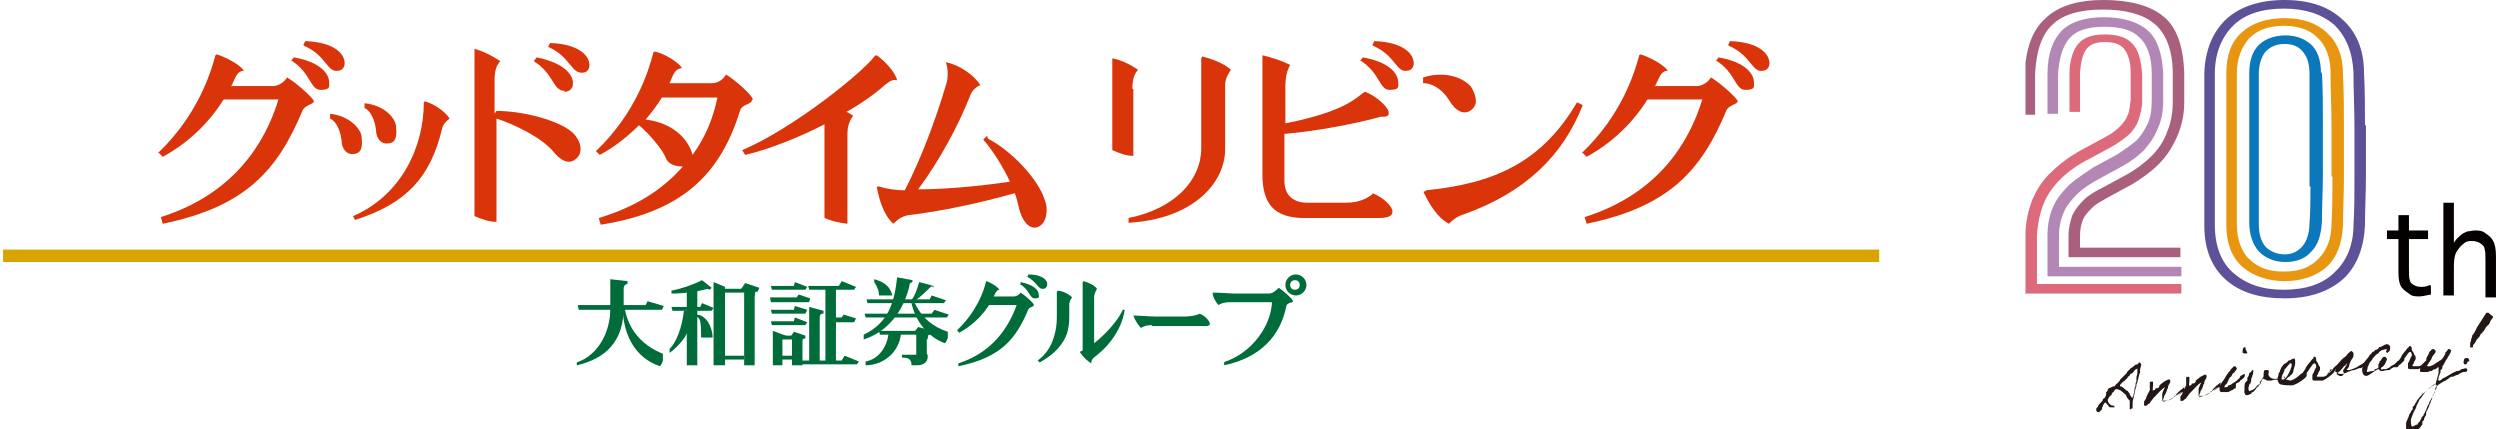 <svg height="15.8mm" viewBox="0 0 260.8 44.9" width="92mm" xmlns="http://www.w3.org/2000/svg" xmlns:xlink="http://www.w3.org/1999/xlink"><clipPath id="a"><path d="m211.5 0h49.3v38h-49.3z"/></clipPath><path d="m0 26.1h196.2v1.3h-196.2z" fill="#d7a400"/><g fill="#006c3a"><path d="m120.2 34c-.6 0-.9.1-1.2.3-.4-.4-.7-1-.8-1.3.5 0 1.8.1 2.3.1h3.1c.4 0 1.3-.1 1.5-.3.6.2 1 .7 1.1 1 0 .1 0 .3-.4.3h-5.7z"/><path d="m110.3 30.4c.4 0 1.1.3 1.5.7-.1.1-.3.4-.3.8v1.2c0 1.1-.2 2-.7 2.7-.5.8-1.3 1.5-2.4 2.1l-.2-.2c.8-.6 1.4-1.4 1.7-2.5.2-.6.3-1.3.3-2v-2.7s0 0 0 0z"/><path d="m113 29.4c.6.2 1.1.4 1.4.8-.1.2-.3.5-.3.9v5.2c0 1.1-1.2.8-1.2.5v-7.3s0 0 0 0z"/><path d="m112.6 36.8c1.8-.8 3.8-2.9 4.5-4.4h.2c-.2 1.2-.6 2.1-1.4 3.2-.6.8-1.1 1.2-1.7 1.7-.3.2-.4.4-.4.7-.8-.5-1.2-1.2-1.2-1.2z"/><path d="m127.6 37.9c3.1-1 5-3.9 5.1-6.3h-4.3c-.6 0-1 .1-1.3.3-.3-.3-.6-.9-.6-1.2v-.1c.7 0 1.9.1 2.3.1h3.6c.4 0 .8-.4 1-.6.5.3 1.5 1.2 1.5 1.4s-.6.1-.7.5c-.6 3.1-2.7 5.4-6.5 6.2v-.3z"/><path d="m134.6 29.8c0 .3.2.5.5.5s.5-.2.5-.5-.2-.5-.5-.5-.5.2-.5.5zm-.5 0c0-.6.5-1.1 1.1-1.1s1.1.5 1.1 1.1-.5 1.1-1.1 1.1-1.1-.5-1.1-1.1z"/><path d="m99.8 34.5c2-1.9 2.8-4.1 3-5.1.4.1 1.1.5 1.4.9-.2 0-.3.1-.5.5-.8 1.8-2.1 3.1-3.7 4l-.2-.2z"/><path d="m103.2 31h2.5c.3 0 .6-.2.7-.4.5.3 1.4 1.1 1.4 1.3s-.5.2-.6.5c-1.3 3.1-2.9 5-7.3 5.9v-.3c3.7-1.2 5.3-3.9 6.1-6.1h-3l.2-.7z"/><path d="m106.3 29.7c1.1.6 1 1.5 1.6 1.5s.4-.2.4-.4c0-.4-.4-1-1.9-1.3v.2z"/><path d="m107 28.9c1.1.5 1.2 1.4 1.8 1.3.3 0 .4-.3.4-.5 0-.4-.5-1-2-1v.2z"/><path d="m80.2 31.1h2.8l.2-.3 1.2.4-.1.4h-4z"/><path d="m84.2 29.9h3.2l.3-.5 1.5.6-.2.3h-4.7z"/><path d="m86 30.2h1.1v7.7h-1.1z"/><path d="m84.3 37.8v-5.7l1.5.4v.3c-.2 0-.4 0-.4.5v4.5z"/><path d="m80.5 34.6 1.6.6-.6.3v2.7h-1z"/><path d="m82.5 35.3h1.1v2.9h-1.1z"/><path d="m80.7 35.1h2.1v.4h-2.1z"/><path d="m82.3 35.3.4-.6 1.2.4v.3c-.3 0-.4.2-.4.4s-1.2-.5-1.2-.5z"/><path d="m81.1 37.2h2.1v.4h-2.1z"/><path d="m80.3 32.4h2.4l.1-.4 1.3.4-.2.4h-3.5z"/><path d="m80.3 33.6h2.4l.1-.4 1.3.5-.2.3h-3.5z"/><path d="m80.3 29.9h2.4l.1-.4 1.3.5-.2.3h-3.5z"/><path d="m83.2 37.7h4.5l.3-.5 1.5.6-.2.3h-6z"/><path d="m86.7 33.2h1l.2-.3 1.3.4-.2.4h-2.2z"/><path d="m60.1 31.9h7.1l.2-.4 1.7.5-.2.4h-8.7z"/><path d="m65 32.2c.4 2.3 1.8 3.9 4 4.8v.7c-.1.4-.3.6-.3.6-2.7-.9-3.8-3.4-3.9-5.9v-.2s.3 0 .3 0z"/><path d="m60 37.9c2.1-.7 3.5-3 3.5-5.6v-3.1l1.8.2v.3s-.4 0-.4.5v2c0 3.4-1.8 5.3-4.9 6v-.4z"/><path d="m71.5 30.2h1.1v8h-1.1z"/><path d="m69.9 32.1h3l.2-.4 1.2.5-.2.3h-4.1z"/><path d="m69.9 30.4c1-.2 2.2-.6 3.2-1.1l1 .8-.2.2c-.2-.1-.2-.1-.6 0-.7.2-2.1.4-3.4.4z"/><path d="m74.2 35.3c0-1.1-.7-2.4-1.7-2.4v.2c.4.2.5.4.5 2.2h1.1z"/><path d="m74.3 29.5 1.2.5v8.2h-1.2z"/><path d="m77.5 30.2h1.1v8h-1.1z"/><path d="m75.2 30.2h2.3v.4h-2.3z"/><path d="m77.2 30.2.4-.6 1.5.5-.2.4c-.2 0-.3 0-.3.4s-1.4-.6-1.4-.6z"/><path d="m75.2 37.2h2.3v.4h-2.3z"/><path d="m71.2 32.5c-.2 1.8-.8 3.3-1.5 4v.4c.6-.4 1.7-1.5 1.9-2.3v-2.1s-.4 0-.4 0z"/><path d="m90.3 31.3h6.6l.2-.4 1.5.5-.2.3h-8z"/><path d="m90.1 32.8h7l.3-.4 1.5.5-.2.3h-8.5z"/><path d="m95.5 34.7h1.1v2.7h-1.1z"/><path d="m91.6 34.6h4v.4h-3.9z"/><path d="m95.3 34.7.4-.5 1.5.4-.2.4c-.2 0-.3 0-.3.4s-1.4-.6-1.4-.6z"/><path d="m95.4 31.4c.5-.3 1.2-1 1.5-1.3.2-.2.3-.2.4 0v-.2s-1.5-.4-1.5-.4c-.2.7-.4 1.4-.9 2h.4z"/><path d="m90 35.5c3.1-1 4.4-3.8 4.8-5.7 0-.2.1-.2.3-.3v-.2s-1.6-.3-1.6-.3c-.3 2.8-1 4.8-3.5 6v.4z"/><path d="m95.3 31.6c.8 1.7 2 2.6 3.5 3.1v.6c-.1.4-.3.6-.3.6-1.9-.7-3.1-2.4-3.5-4.2h.4z"/><path d="m95.7 37.1h-1.7v.3h.1c.8 0 .9.4.9.8h.6c.6 0 1.1-.3 1.1-.9s-.6-.4-1-.2z"/><path d="m92.6 34.9c-.2 1.6-1.2 2.7-2.4 2.9v.4c1.8 0 3.5-1.3 3.7-3.3z"/><path d="m91.6 30.9c0-.6-.3-1.1-.5-1.4v-.3c.7.2 1.6.5 1.9 1.7h-1.3z"/></g><path d="m91.4 5.8c-.1 0-.1 0-.2 0-1.2 1.7-8.5 7.6-13.9 9.9l.3.5c2.2-.5 5.4-1.7 8.3-3.2v9.8c.7.3 1.5.5 2.4.6v-9.4c0-.9.3-1.5.6-1.9-.2-.1-.4-.3-.7-.4 1.6-.9 3-1.9 4-2.8.6-.5.9-.6 1.3-.5-.2-.9-1.3-2-2.1-2.6z" fill="#d9340a"/><path d="m78.4 10.4c0-.4-1.9-2.1-2.8-2.6-.3.5-.8.9-1.5.9h-4.4c.1-.2.2-.5.3-.7.3-.7.6-.8 1-.9-.5-.7-1.9-1.5-2.8-1.7-.1 0-.1 0-.2.1-.5 2-1.9 6.4-6 10.3l.4.4c1.5-.8 2.9-1.9 4.1-3.1 1.1.9 2.5 2.6 2.8 3.4.2.6.9.9 1.6.9s.1 0 .2 0c-2 2.3-4.8 4.2-8.8 5.4l.2.7c8.9-1.4 12.6-5.6 14.6-12 .2-.6 1.2-.6 1.2-1zm-6.3 5.8c-.3-1.3-1.7-3.3-4.9-3.7.6-.7 1.2-1.5 1.7-2.3h5.8c-.4 2-1.2 4.1-2.6 6z" fill="#d9340a"/><path d="m39 13.6c0 .9.6 1.5 1.2 1.4.9 0 1-.8.9-1.7 0-.9-1.2-2.3-3.3-2.5v.5c.7.3 1.1 1.4 1.2 2.3z" fill="#d9340a" fill-rule="evenodd"/><path d="m44 10.7c0 4.6-2.3 9.7-7.4 11.9l.2.4c5.4-1.7 7.9-4.5 9.1-9.5.1-.5.4-.8.8-1.1-.6-.9-1.8-1.6-2.6-1.8z" fill="#d9340a" fill-rule="evenodd"/><path d="m37.5 14.4c0-.9-1.3-2.3-3.3-2.5v.5c.7.3 1.1 1.4 1.2 2.3 0 .9.6 1.5 1.2 1.4.9 0 1-.8.9-1.7z" fill="#d9340a" fill-rule="evenodd"/><path d="m118.1 9.3c0-1 .2-1.6.6-2-.9-.6-1.7-1-2.7-1.2v9.6c.7.3 1.4.6 2.2.6v-7z" fill="#d9340a"/><path d="m125.3 6.1v9.4c0 3.3-2.7 6.3-7.6 7.3v.5c6.8-.4 10.1-4.2 10.1-7.7v-6.7c0-.7.4-1.3.6-1.6-.7-.7-2.2-1.2-3-1.4z" fill="#d9340a"/><path d="m51.4 11.9v-3.5c0-1 .2-1.6.6-2-.9-.6-1.7-1-2.7-1.3v17.5c.7.3 1.5.6 2.3.6v-10.8c1.9.6 4.7 2 5.9 3.4.8 1 1.6 1.4 2.3.9 1-.7.6-2-.2-2.8-1.4-1.3-5.2-2.3-8-2.3z" fill="#d9340a"/><path d="m58.7 9.6c.6 0 .9-.4.9-.9 0-.8-.8-2.1-3.8-2.7l-.3.4c2.1 1.3 2 3.1 3.2 3.1z" fill="#d9340a"/><path d="m57.2 4.5-.2.4c2.3 1 2.4 2.8 3.6 2.7.6 0 .8-.6.7-1-.1-.8-1.1-2-4.1-2.1z" fill="#d9340a"/><path d="m148.8 20c-.2 0-.3 0-.2.2.5 1 1.3 2.5 2.6 3.2.4-.4.9-.8 1.6-1 6.4-2.3 10.3-6.1 12.4-11.4l-.6-.3c-3.7 6.3-8.7 8.5-15.8 9.2z" fill="#d9340a"/><path d="m151.3 10.6c.6 1 1.4 1.4 2.1 1 .9-.6.7-1.4.2-2.4-.6-.9-2.6-1.9-5.1-1.1v.6c1.2 0 2.2.9 2.8 1.9z" fill="#d9340a"/><path d="m102.9 14.2-.4.4c.9 1 2 2.7 2.8 4.4-3.4.5-6.9.8-9.6.8 2.3-3.1 4.2-6.7 5.4-9.7.2-.6.6-1 1.1-1.2-.7-1.1-2.2-2.1-3.6-2.4.2.7.3 1.5 0 2.4-1.1 3.7-2.6 7.7-4.3 11-1.1 0-2.1-.2-2.7-.4-.1 0-.3 0-.2.2.2 1 .6 2.7 1.7 3.7.4-.4.9-.8 1.6-.9 3.4-.4 7.6-1.3 11.1-2.3.2.5.3 1 .4 1.4.3 1.4 1 2.3 1.8 2.2 1.1-.2 1.4-1.8.9-3-.7-2.1-3.4-5-5.9-6.3z" fill="#d9340a"/><path d="m143.2 20.3c-.5.4-1.3.9-2.8.9h-4c-1.5 0-2.4-.8-2.4-2.3v-4.9c2.7-.2 7.3-1 10.1-1.8.3 0 .9.1.8-.5s-1.5-1.8-2.5-2.1c-.7.4-1.7 2-8.3 3.3v-3.8c0-1.1.2-1.8.5-2.3-.7-.4-2-.8-2.8-1h-.1v12.4c0 3 1.1 4.6 4.4 4.6s3.4 0 4.1 0h3.5c1.2 0 1.6-.2 1.6-.7s-1-1.5-2.1-1.9z" fill="#d9340a"/><path d="m16.2 16c4.1-3.9 5.5-8.3 6-10.2 0 0 0-.1.2-.1.9.3 2.3 1 2.8 1.7-.4 0-.7.2-1 .9-1.6 3.5-4.2 6.3-7.5 8.1l-.4-.4z" fill="#d9340a"/><path d="m23.2 9h5c.6 0 1.2-.4 1.5-.9.9.5 2.8 2.2 2.8 2.5s-1 .4-1.2 1c-2.6 6.2-5.9 10-14.6 11.8l-.2-.7c7.6-2.4 10.9-7.7 12.3-12.3h-6l.4-1.5z" fill="#d9340a"/><path d="m30.1 6.3c2.1 1.3 2 3.1 3.1 3.1s.9-.4.9-.8c0-.8-.8-2.1-3.7-2.6l-.3.4z" fill="#d9340a"/><path d="m31.5 4.8c2.3 1 2.4 2.8 3.5 2.6.6 0 .8-.6.7-1-.1-.8-1.1-2-4.1-2.1l-.2.4z" fill="#d9340a"/><path d="m165.1 16c4.1-3.9 5.5-8.3 6-10.2 0 0 0-.1.2-.1.9.3 2.3 1 2.8 1.7-.4 0-.7.2-1 .9-1.6 3.5-4.2 6.3-7.5 8.1l-.4-.4z" fill="#d9340a"/><path d="m172.1 9h5c.6 0 1.2-.4 1.5-.9.9.5 2.8 2.2 2.8 2.5s-1 .4-1.2 1c-2.6 6.2-5.9 10-14.6 11.8l-.2-.7c7.6-2.4 10.9-7.7 12.3-12.3h-6l.4-1.5z" fill="#d9340a"/><path d="m179.1 6.3c2.1 1.3 2 3.1 3.1 3.1s.9-.4.9-.8c0-.8-.8-2.1-3.7-2.6l-.3.4z" fill="#d9340a"/><path d="m180.5 4.8c2.3 1 2.4 2.8 3.5 2.6.6 0 .8-.6.7-1-.1-.8-1.1-2-4.1-2.1l-.2.4z" fill="#d9340a"/><path d="m141.9 6.3c2.1 1.3 2 3.1 3.1 3.1s.9-.4.9-.8c0-.8-.8-2.1-3.7-2.6l-.3.4z" fill="#d9340a"/><path d="m143.3 4.8c2.3 1 2.4 2.8 3.5 2.6.6 0 .8-.6.7-1-.1-.8-1.1-2-4.1-2.1l-.2.4z" fill="#d9340a"/><g clip-path="url(#a)"><path d="m247 13.1c0-1.8 0-3.7-.1-5.5 0-2.4-.8-4.3-2.3-5.6-1.4-1.3-3.4-2-6-2s-4.7.7-6.1 2-2.2 3.2-2.3 5.6v5.5 5.3 5.2c0 2.5.8 4.4 2.3 5.7s3.5 1.9 6.1 1.9 4.6-.7 6.1-2c1.4-1.3 2.2-3.2 2.3-5.7 0-1.6.1-3.3.1-5 0-1.8 0-3.6 0-5.4zm-1.1 5.5c0 1.7 0 3.4-.1 4.9 0 2.1-.7 3.8-2 5-1.2 1.2-3 1.8-5.3 1.8s-3.9-.6-5.2-1.7-2-2.8-2-5.1c0-1.7 0-3.3 0-5s0-3.4 0-5.2 0-3.7 0-5.6c0-2.1.7-3.8 1.9-5s3-1.8 5.3-1.8 4 .6 5.3 1.7c1.2 1.2 1.9 2.8 2 5 0 1.9.1 3.8.1 5.6z" fill="#5e5197"/><path d="m244.7 7.7c0-1.9-.6-3.3-1.7-4.3s-2.5-1.5-4.4-1.5-3.4.5-4.5 1.5-1.6 2.4-1.6 4.3v5.5 5.2 5.1c0 2 .6 3.5 1.8 4.5 1.1.9 2.6 1.4 4.3 1.4s3.3-.5 4.4-1.5 1.6-2.5 1.7-4.3c0-1.6.1-3.2.1-5 0-1.7 0-3.5 0-5.3s0-3.6-.1-5.5zm-1.1 10.8c0 1.7 0 3.3-.1 4.9 0 1.6-.5 2.8-1.4 3.7s-2 1.3-3.6 1.3-2.6-.4-3.5-1.2-1.4-2.1-1.4-3.8c0-1.6 0-3.3 0-4.9 0-1.7 0-3.4 0-5.2s0-3.7 0-5.6c0-1.6.5-2.8 1.3-3.7.9-.9 2.1-1.3 3.6-1.3s2.7.4 3.5 1.2c.9.8 1.4 2.1 1.4 3.7 0 1.9.1 3.7.1 5.5v5.3z" fill="#e89510"/><path d="m242.4 7.7c0-1.5-.4-2.5-1.1-3.1s-1.6-.9-2.6-.9-2.1.3-2.8 1-1 1.7-1 3v4.1 3.9s0 2.6 0 3.8v3.8c0 1.3.4 2.3 1 3 .7.7 1.6 1.1 2.8 1.1s2.1-.4 2.7-1.1c.7-.7 1-1.7 1.1-3.1 0-1.6.1-3.3.1-5s0-3.4 0-5.2 0-3.6-.1-5.5zm-1.1 11.8c0 1.3 0 2.5-.1 3.8 0 1.1-.3 1.9-.7 2.4-.5.6-1.1.9-1.9.9s-1.5-.3-2-.8c-.5-.6-.7-1.4-.7-2.4 0-1.2 0-2.4 0-3.6s0-2.5 0-3.8 0-2.6 0-4 0-2.8 0-4.3c0-1 .3-1.8.7-2.3.5-.5 1.1-.8 2-.8s1.5.3 1.9.8c.5.6.7 1.3.7 2.4v4 3.9s0 2.6 0 3.8z" fill="#0c78bc"/><path d="m216 26.8c0-.4 0-.8 0-1.1s0-.7 0-1.1c0-.8.2-1.5.4-2.1.3-.6.7-1.1 1.2-1.6s1.2-.9 2-1.3l2.4-1.3c1.1-.6 2-1.3 2.7-2s1.3-1.6 1.6-2.5c.4-.9.6-2 .6-3.1 0-.3 0-.6 0-.9s0-.6 0-1 0-.7 0-1.1c0-2.4-.7-4.2-1.9-5.2s-3-1.5-5.4-1.5-4.2.5-5.3 1.6c-1.1 1-1.7 2.8-1.8 5.2v1.1 1.5 1.6h-1.1c0-.4 0-.9 0-1.4s0-1 0-1.5 0-.9 0-1.2c.1-2.8.8-4.7 2.1-5.9 1.4-1.4 3.5-2 6.2-2s4.9.6 6.2 1.7c1.4 1.1 2.1 3.1 2.2 5.9v1.1 1 1c0 1.4-.3 2.6-.8 3.7s-1.1 2-1.9 2.8-1.8 1.5-2.8 2.1l-2.4 1.3c-.7.4-1.3.7-1.7 1.1s-.8.8-1 1.3-.3 1-.3 1.7v.7.5h10.5v1h-11.7z" fill="#a9607d"/><path d="m211.5 30.8c0-1.1 0-2 0-2.8s0-1.5 0-2.1 0-1 0-1.4c0-1.3.3-2.5.7-3.6.5-1.1 1.1-2.1 2-2.9.9-.9 2-1.7 3.3-2.4l2.4-1.3c.6-.3 1.1-.7 1.5-1.1s.6-.7.8-1.2c.2-.4.2-1 .3-1.6 0-.2 0-.5 0-.7s0-.4 0-.6 0-.4 0-.7c0-.2 0-.5 0-.8 0-1.2-.3-2-.7-2.5s-1.1-.7-2-.7-1.5.2-1.9.7-.6 1.3-.7 2.5v1.1s0 .9 0 1.4v1.6h-1.1c0-.8 0-1.5 0-2.2s0-1.3 0-1.8c0-1.4.4-2.5.9-3.1.6-.7 1.5-1 2.8-1s2.3.3 2.9 1c.6.6.9 1.7 1 3.2v.7.7s0 .4 0 .7v.7c0 .7-.2 1.4-.4 2s-.6 1.1-1 1.5c-.5.4-1 .8-1.7 1.2l-2.4 1.3c-1.2.6-2.2 1.3-3 2.1s-1.4 1.6-1.8 2.6-.6 2-.7 3.2v1.5 1.8 1.9h15.1v1h-16.2z" fill="#dc6a7b"/><path d="m213.8 28.8c0-.8 0-1.5 0-2.2s0-1.4 0-2c0-1.1.2-2.1.6-3s1-1.6 1.7-2.3c.7-.6 1.6-1.2 2.5-1.8l2.4-1.3c.8-.5 1.5-1 2.1-1.5.5-.5.9-1.2 1.2-1.8.3-.7.4-1.5.4-2.4 0-.2 0-.4 0-.6s0-.4 0-.7 0-.5 0-.7c0-.3 0-.5 0-.8 0-1.8-.5-3.1-1.3-3.8-.8-.8-2-1.1-3.7-1.1s-2.9.4-3.6 1.2-1.1 2.1-1.2 3.8v1.2 1.4 1.5h-1.1c0-.5 0-1 0-1.5s0-1 0-1.5 0-.8 0-1.2c0-2.1.6-3.6 1.5-4.5s2.4-1.4 4.4-1.4 3.6.5 4.6 1.4 1.5 2.4 1.6 4.5v.8.7s0 .4 0 .7v.7c0 1.1-.2 2.1-.6 2.9-.3.8-.8 1.5-1.4 2.2-.6.6-1.4 1.2-2.3 1.7l-2.4 1.3c-.9.5-1.7 1-2.3 1.6s-1.1 1.2-1.4 1.9-.5 1.5-.5 2.5v1.7 1.5h12.8v1h-14z" fill="#b287b5"/><g fill="#040000"><path d="m256.3 30.9h-1.1v-9.7h1.1v4.2c.2-.4.5-.6.7-.8s.5-.3.7-.4c.2 0 .5-.1.8-.1s.8 0 1.1.3c.3.2.6.4.8.8.2.3.3.9.3 1.6v4.3h-1.1v-3.8c0-.6 0-1-.1-1.3 0-.2-.2-.4-.5-.6-.2-.1-.5-.2-.8-.2s-.6 0-.9.3c-.3.2-.5.5-.7.8s-.3.8-.3 1.5v3.3z"/><path d="m253.9 29.9v.9c-.5.1-1 .2-1.2.2-.4 0-.8 0-1.1-.3-.3-.2-.6-.4-.8-.7s-.3-.8-.3-1.5v-3.5h-1.2v-.9h1.2v-1.6h1.1v1.6h2v.9h-2v3.1c0 .6 0 1 .1 1.2 0 .2.2.4.4.5s.4.2.7.2.6 0 1-.2"/></g></g><path d="m222.4 42.8s0 0 0-.1 0-.2 0-.3v-.5c-.2-.2-.3-.3-.4-.6-.2-.2-.5-.4-.6-.5 0 0-.2 0-.2-.1-.1 0-.1 0-.2 0-.2 0-.2.2-.3.3-.1 0-.2.2-.2.3-.2.1-.3.3-.4.5 0 .3.2.5.4.6 0 0 .3 0 .3.1v.1c-.1 0-.2 0-.4 0s-.1-.1-.2-.1c0-.1-.2-.2-.3-.4-.2 0-.2.2-.3.3 0 0 0 .2-.1.2v.2s-.3.3-.3.3 0 0-.1 0c-.1 0-.2-.1-.2-.2 0-.2 0-.2.1-.3.1 0 .1-.3.2-.3.1-.2.4-.3.4-.6.2 0 .2-.2.3-.3 0-.2.1-.3 0-.4.2 0 .2-.3.3-.4.2 0 .3-.2.6-.2.2-.3.5-.4.6-.7.2-.2.5-.5.7-.7 0-.2.3-.3.4-.5.3-.1.4-.4.7-.4.1 0 .1-.2.2-.2.1 0 .2.2.2.2 0 .3-.2.5-.1.8-.2.4-.2.9-.4 1.3v.2c-.1.1-.1.4-.2.7 0 .3-.2.7-.2 1v.3.2.1s-.1 0-.2.1m.5-4.2c0 .1-.2.2-.2.3 0 0-.2.2-.3.2s0 .2-.3.3c0 .2-.2.2-.3.4-.1 0-.2.2-.3.2 0 .1-.3.2-.2.4.3 0 .5.4.8.5 0 .1.2.2.2.3s.2.4.3.4c0-.1.1-.2.1-.3 0-.2.1-.3.1-.6 0 0 0-.2.1-.3 0-.2 0-.4.1-.5 0-.2 0-.3 0-.4 0-.2.1-.3.1-.5 0 0 0-.1 0-.2 0 0 0-.2 0-.3 0 .1-.2.1-.3.2" fill="#231815"/><path d="m227.8 41c-.1 0-.1.1-.3.2-.1.1-.2.1-.3.2-.2.2-.6.3-.8.5-.2 0-.5.2-.6 0 0-.2 0-.3 0-.4s0 0 0-.1 0 0 0-.1c0 0 0 0 0-.1 0-.1.2-.6.3-.7-.3.1-.8.7-1 .9 0 0-.2.2-.2.2-.1.1-.2.3-.3.4-.1 0 0 .2-.2.2 0 0-.1.1-.2.2-.2 0-.2.1-.3 0 0-.2 0-.2 0-.4 0 0 .1-.2.2-.3 0-.2.3-.7.4-.9 0-.1 0-.7 0-.8s.1-.1.3-.1c.1 0 0 .7 0 .9 0 .1 0 0 .1 0h.1s.1-.1.1-.2h.2s.2-.1.2-.2c0 0 0 0 0-.1.1-.1.4-.3.5-.4.1 0 .4-.3.6-.2.1.2 0 .4-.1.5 0 .1-.1.1-.1.3 0 0 0 .2-.1.2 0 .2-.2.6-.3.7 0 0 0 .2-.1.3 0 0 0 .2-.1.2h.2.2.2c.4-.2.5-.2.7-.5.1 0 .1 0 .2-.2 0 0 .1-.1.2-.2 0 0 .1-.1.2-.2.1 0 .2-.2.4-.3v.5h-.2c-.1.1-.4.3-.5.4" fill="#231815"/><path d="m231.6 40.5c-.1 0-.1.1-.3.2-.1.1-.2.1-.3.2-.2.2-.6.3-.8.5-.2 0-.5.2-.6 0 0-.2 0-.3 0-.4s0 0 0-.1 0 0 0-.1c0 0 0 0 0-.1 0-.1.2-.6.3-.7-.3.1-.8.7-1 .9 0 0-.2.2-.2.2-.1.1-.2.3-.3.4-.1 0 0 .2-.2.2 0 0-.1.1-.2.2-.2 0-.2.1-.3 0 0-.2 0-.2 0-.4 0 0 .1-.2.2-.3 0-.2.3-.7.4-.9 0-.1 0-.7 0-.8s.1-.1.3-.1c.1 0 0 .7 0 .9 0 .1 0 0 .1 0h.1s.1-.1.1-.2h.2s.2-.1.2-.2c0 0 0 0 0-.1.1-.1.4-.3.5-.4.1 0 .4-.3.6-.2.1.2 0 .4-.1.5 0 .1-.1.1-.1.3 0 0 0 .2-.1.2 0 .2-.2.6-.3.7 0 0 0 .2-.1.3 0 0 0 .2-.1.2h.2.2.2c.4-.2.5-.2.7-.5.1 0 .1 0 .2-.2 0 0 .1-.1.2-.2 0 0 .1-.1.2-.2.1 0 .2-.2.4-.3v.5h-.2c-.1.1-.4.3-.5.4" fill="#231815"/><path d="m233.5 40.6s-.2 0-.2.1c-.2.1-.4.2-.6.3 0 0 0 0-.2 0-.2 0-.4 0-.5 0 0 0-.2 0-.2-.2 0-.1 0-.2 0-.3s.2-.5.3-.6c.2-.2.4-.7.6-.9 0 0 0-.1.2-.2 0-.1 0-.1.1-.2 0 0 .1-.1.2-.2 0 0 0-.1.2-.1.1 0 .1.1.2.2 0 .2-.2.3-.3.5-.2 0-.2.3-.3.4-.2 0-.3.5-.4.6 0 .2-.3.2-.3.5.2 0 .4 0 .4-.2.3 0 .4-.2.6-.3s.3-.2.5-.4c.1 0 .1-.2.2-.3.1 0 .3-.2.4-.2.1.2 0 .4-.3.6 0 0-.2.1-.2.2s-.4.1-.4.3m1-3.8c0 .1.1.3.2.5 0 .1-.3.1-.5 0 0-.3 0-.6.3-.6" fill="#231815"/><path d="m238.5 39.4s-.4.2-.6.3c-.3 0-.4 0-.7.1 0 0-.2 0-.3 0h-.1s-.1 0-.2-.1c0 0-.1 0-.2-.1-.2 0-.2.3-.3.4 0 0 0 .2-.1.2 0 0-.2.1-.1.2-.2 0-.3.3-.4.4 0 0-.1.1-.2.2 0 0-.2 0-.2.2-.2 0-.3.2-.6.1 0-.1-.2-.3-.1-.4 0-.1 0-.3 0-.4 0-.2 0-.5.3-.7 0-.1 0-.1 0-.3.1-.1.2-.3.2-.5.2 0 .2-.3.4-.3 0 .1.1 0 0 .2v.2s-.1.2-.1.3c0 0-.1.2-.1.3s0 .4-.2.5c0 .2-.2.4 0 .7.2 0 .1-.1.3-.1 0 0 .2-.1.3-.2s.2-.3.4-.4.1 0 .1-.2c0 0 .1-.2.2-.3 0-.1.2-.2.2-.4v-.1c0-.2 0-.3.1-.5h.4c.1.2 0 .3 0 .5.2.5.8.5 1.3.3.1 0 .4-.2.4-.1 0 0 .1.3.1.3" fill="#231815"/><path d="m240.9 39.3c0 .2-1 .9-1.5 1-.4 0-.9 0-1.2-.1-.2 0-.2-.2-.3-.3 0-.1-.1-.3 0-.5s0-.4.2-.5c0-.1 0-.2.1-.3 0-.2.2-.3.3-.5.2-.1.4-.2.5-.4.3 0 .3-.2.6-.2.1 0 .1.2.1.3v.2c0 .3-.2.6-.2.9 0 0-.1.2-.2.3 0 0-.2.1-.2.2-.2 0-.2.2-.4.3.1 0 .3 0 .4.1.4 0 .9-.4 1.2-.7 0 0 .2-.1.3-.2 0 0 .2-.1.3-.1v.3m-1.8-1c-.2.1-.3.4-.5.5 0 .3-.4.7-.3 1.1.1 0 .2 0 .3-.1 0 0 .1 0 .2-.2.2-.2.4-.7.5-1 0-.1.1-.2 0-.4h-.2" fill="#231815"/><path d="m243.8 38.4s.1.3.1.3-.2.3-.2.3c-.3.3-.7.6-1.1.8-.2 0-.5 0-.7 0 0 0 0 0-.2 0s-.2-.1-.2-.2c0-.2 0-.2 0-.4.2-.3.2-.5.4-.8 0-.1 0-.4-.2-.4s-.7 1-.9 1.1c0 0-.3-.2-.3-.1 0-.1.3-.4.3-.5s.4-.6.5-.7c0 0 .2-.3.3-.3 0 0 0-.2.1-.2.2 0 .2.2.2.4 0 0 .1.2.2.3 0 .2.1.2.2.4v.1.1c0 .2-.2.3-.2.5 0 .1-.2.1-.1.3h.6c.4 0 .7-.5 1-.7 0-.1.3-.3.3-.3" fill="#231815"/><path d="m243.1 39.3c0-.1 0-.3 0-.3.3-.1.6-.5.8-.7.3-.2.6-.7.9-.9.2-.1.3-.3.4-.4s.3-.3.4-.3c0 0 .1.1.2.2v.3c0 .1-.1.3-.2.4s-.3.7-.3.8c0 0-.2.2-.2.3h.3c.3-.1.6-.2.9-.4s.7-.4 1-.6v.3s-.2.2-.2.2c-.1 0-.1.2-.2.2 0 0 0 0-.1 0 0 0-.1 0-.2.1 0 0 0 0-.2 0 0 0-.3.1-.5.2-.4 0-.8.3-1.2.4-.1 0-.3 0-.4 0s-.2-.2-.4-.2c0 0 0-.2 0-.3-.1 0-.1 0-.2 0h-.1s-.2.1-.2 0m1.3.2c0-.1.4-.6.4-.7 0 0 0-.3.2-.3v-.1.1c-.2 0-.2.4-.5.5-.1.2-.6.7-.8.8.2.1.3.3.6.2.1 0 .2-.2.2-.3" fill="#231815"/><path d="m251.2 37.6c-.1 0-.2.3-.3.3s0 .1-.2.2c-.1 0-.2.2-.3.3 0 0-.1 0-.2 0 0 0 0 0-.2 0-.1.1-.3.1-.4.3-.2 0-.4 0-.7.1 0 0-.1 0-.2 0 0 0-.1 0-.2-.1 0 0 0-.1-.1-.1s-.1.1-.2.1c0 0-.2.1-.3.2 0 0-.2.1-.3.2 0 0-.3.2-.4.2 0 0-.1 0-.2 0-.2-.1-.3-.3-.3-.7 0-.1.1-.2.1-.4 0-.1.1-.3.2-.4.1-.2.4-.4.5-.7.1 0 .2-.2.3-.3.2 0 .2-.2.3-.2s.3-.1.4-.3c.3 0 .5-.3.8-.3s.4.3.3.6c0 0 0 .2-.2.2v.1s0 0-.1 0c-.2-.2 0-.3 0-.4-.2 0-.3.1-.5.1 0 0-.2.1-.3.2 0 0-.1.2-.2.2-.2.1-.3.3-.5.5 0 .1-.2.3-.3.4 0 0 0 .1-.1.2 0 0 0 .2-.1.2 0 .2-.1.4-.1.6.2 0 .4-.1.6-.1s.2 0 .2-.2h.2s0-.1.2-.1c0-.1 0-.2 0-.4 0 0 .2-.2.1-.3.3-.1.2-.5.6-.5 0 0 .1.1.2.2 0 .2-.1.2-.1.4-.1 0-.1.2-.2.3 0 0-.1.1-.2.2 0 0-.2 0-.1.2 0 .1.2 0 .2 0h.2c.1 0 .2 0 .3-.1.1 0 .2-.1.3-.2.2-.1.4-.2.6-.4 0-.1.2-.2.3-.2s.2-.2.4-.3c0 0 .1.2.1.2" fill="#231815"/><path d="m253.8 37.2s.1.3.1.3-.2.3-.2.3c-.3.3-.7.6-1.1.8-.2 0-.5 0-.7 0 0 0 0 0-.2 0s-.2-.1-.2-.2c0-.2 0-.2 0-.4.2-.3.2-.5.4-.8 0-.1 0-.4-.2-.4s-.7 1-.9 1.1c0 0-.3-.2-.3-.1 0-.1.3-.4.3-.5s.4-.6.5-.7c0 0 .2-.3.3-.3 0 0 0-.2.1-.1.2 0 .2.2.2.4 0 0 .1.2.2.3 0 .2.1.2.2.4v.1.1c0 .2-.2.3-.2.5 0 .1-.2.1-.1.3h.6c.4 0 .7-.5 1-.7 0-.1.3-.3.3-.3" fill="#231815"/><path d="m253.4 37.7s0-.3.1-.4c0 0 .2-.3.2-.4s.1-.1.1-.2h.1v-.1s.1-.1.3-.1c0 0 .1.1.2.2 0 .3-.3.4-.4.7 0 .1-.2.4-.3.5 0 .1-.2.2-.2.4h.3c.3-.1.5-.2.7-.4 0 0 .1 0 .2-.1s.2-.1.3-.2c.2-.2.3-.4.4-.6 0-.1 0-.2.2-.3 0 0 0-.2.2-.2.1 0 .1.1.2.1 0 .4-.3.6-.4.9-.2.2-.3.6-.5.8 0 .2 0 .3-.2.4v.3c-.1 0-.1.3-.2.4v.2c0 .1-.2 0 0 .2.1 0 .2 0 .3-.1 0 0 .2-.2.3-.2.4-.2.8-.5 1.3-.7.1 0 .3 0 .5-.2.3 0 .4-.2.6 0 0 .2 0 .3-.3.3s-.5.2-.7.3c-.1 0-.3.1-.5.2h-.2c-.3.2-.5.4-.8.5-.3.2-.5.3-.7.5 0 .1 0 .3-.2.4 0 .2 0 .3-.2.5 0 .2-.1.3-.1.5-.1 0-.1.3-.2.4-.1.3-.2.6-.4.9v.2s0 .2-.1.2c0 .2-.2.2-.1.4 0 0-.1.1-.2.2v.3c-.2.2-.2.4-.5.5v.2c-.2 0-.2.2-.3.3-.2 0-.5.2-.7.1-.1-.2-.2-.4-.2-.8 0-.2 0-.3 0-.5.1-.2.2-.5.3-.7 0-.2.1-.2.2-.4 0-.1.1-.2.2-.3 0 0 0-.2 0-.3.2 0 .2-.3.4-.5 0-.1.1-.2.2-.3 0-.1.3-.3.4-.5.2-.1.4-.3.6-.5 0 0 .1-.1.2-.2h.1s0 0 0-.1h.1c.1 0 .3-.2.4-.3.1-.4.2-.7.3-1.1 0 0 0-.1 0-.2v-.2s0-.1 0-.2c-.1 0-.2.1-.3.2 0 0-.2 0-.3.1s-.2.1-.2.1-.2 0-.3.1c0 0 0 0-.1 0-.3 0-.5 0-.7 0-.1-.2 0-.4 0-.6m1.6 1.8s-.2.1-.3.2c-.2.2-.4.3-.6.5-.3.3-.5.6-.7.9-.1 0-.1.2-.2.3 0 0 0 .1-.1.2 0 0 0 .1-.1.2 0 .2-.2.5-.3.7s-.2.5-.3.8c0 .3 0 .5.1.7.3 0 .3-.2.6-.2 0-.2.3-.3.3-.5.1 0 .1-.2.1-.2s.1-.2.2-.2c0-.2.2-.3.2-.5.1 0 .1-.2.2-.4 0-.1.1-.2.2-.4 0-.1.1-.3.2-.4 0-.1.2-.3.2-.4.1-.1.1-.4.2-.5 0-.2.1-.4.2-.6s0 0-.1 0" fill="#231815"/><path d="m258 37.7c-.1 0-.1.1-.2.1s-.1.2-.2.3h-.2c-.2-.2 0-.5 0-.6.2-.1.5-.1.5.2m2.5-4.6c0 .2-.2.3-.3.5 0 .2-.1.2-.2.4-.2.1-.3.3-.4.5 0 0-.1.2-.2.2 0 0 0 .2-.2.2 0 .2-.2.4-.4.6-.1.2-.2.4-.4.6v.2s-.2.1-.3 0c0-.2 0-.2 0-.4 0-.1.1-.2.1-.4 0 0 0-.1.1-.2 0 0 0-.1 0-.2.3-.3.4-.7.6-1 .3-.5.6-.9.9-1.4.2 0 .3 0 .3.1" fill="#231815"/></svg>